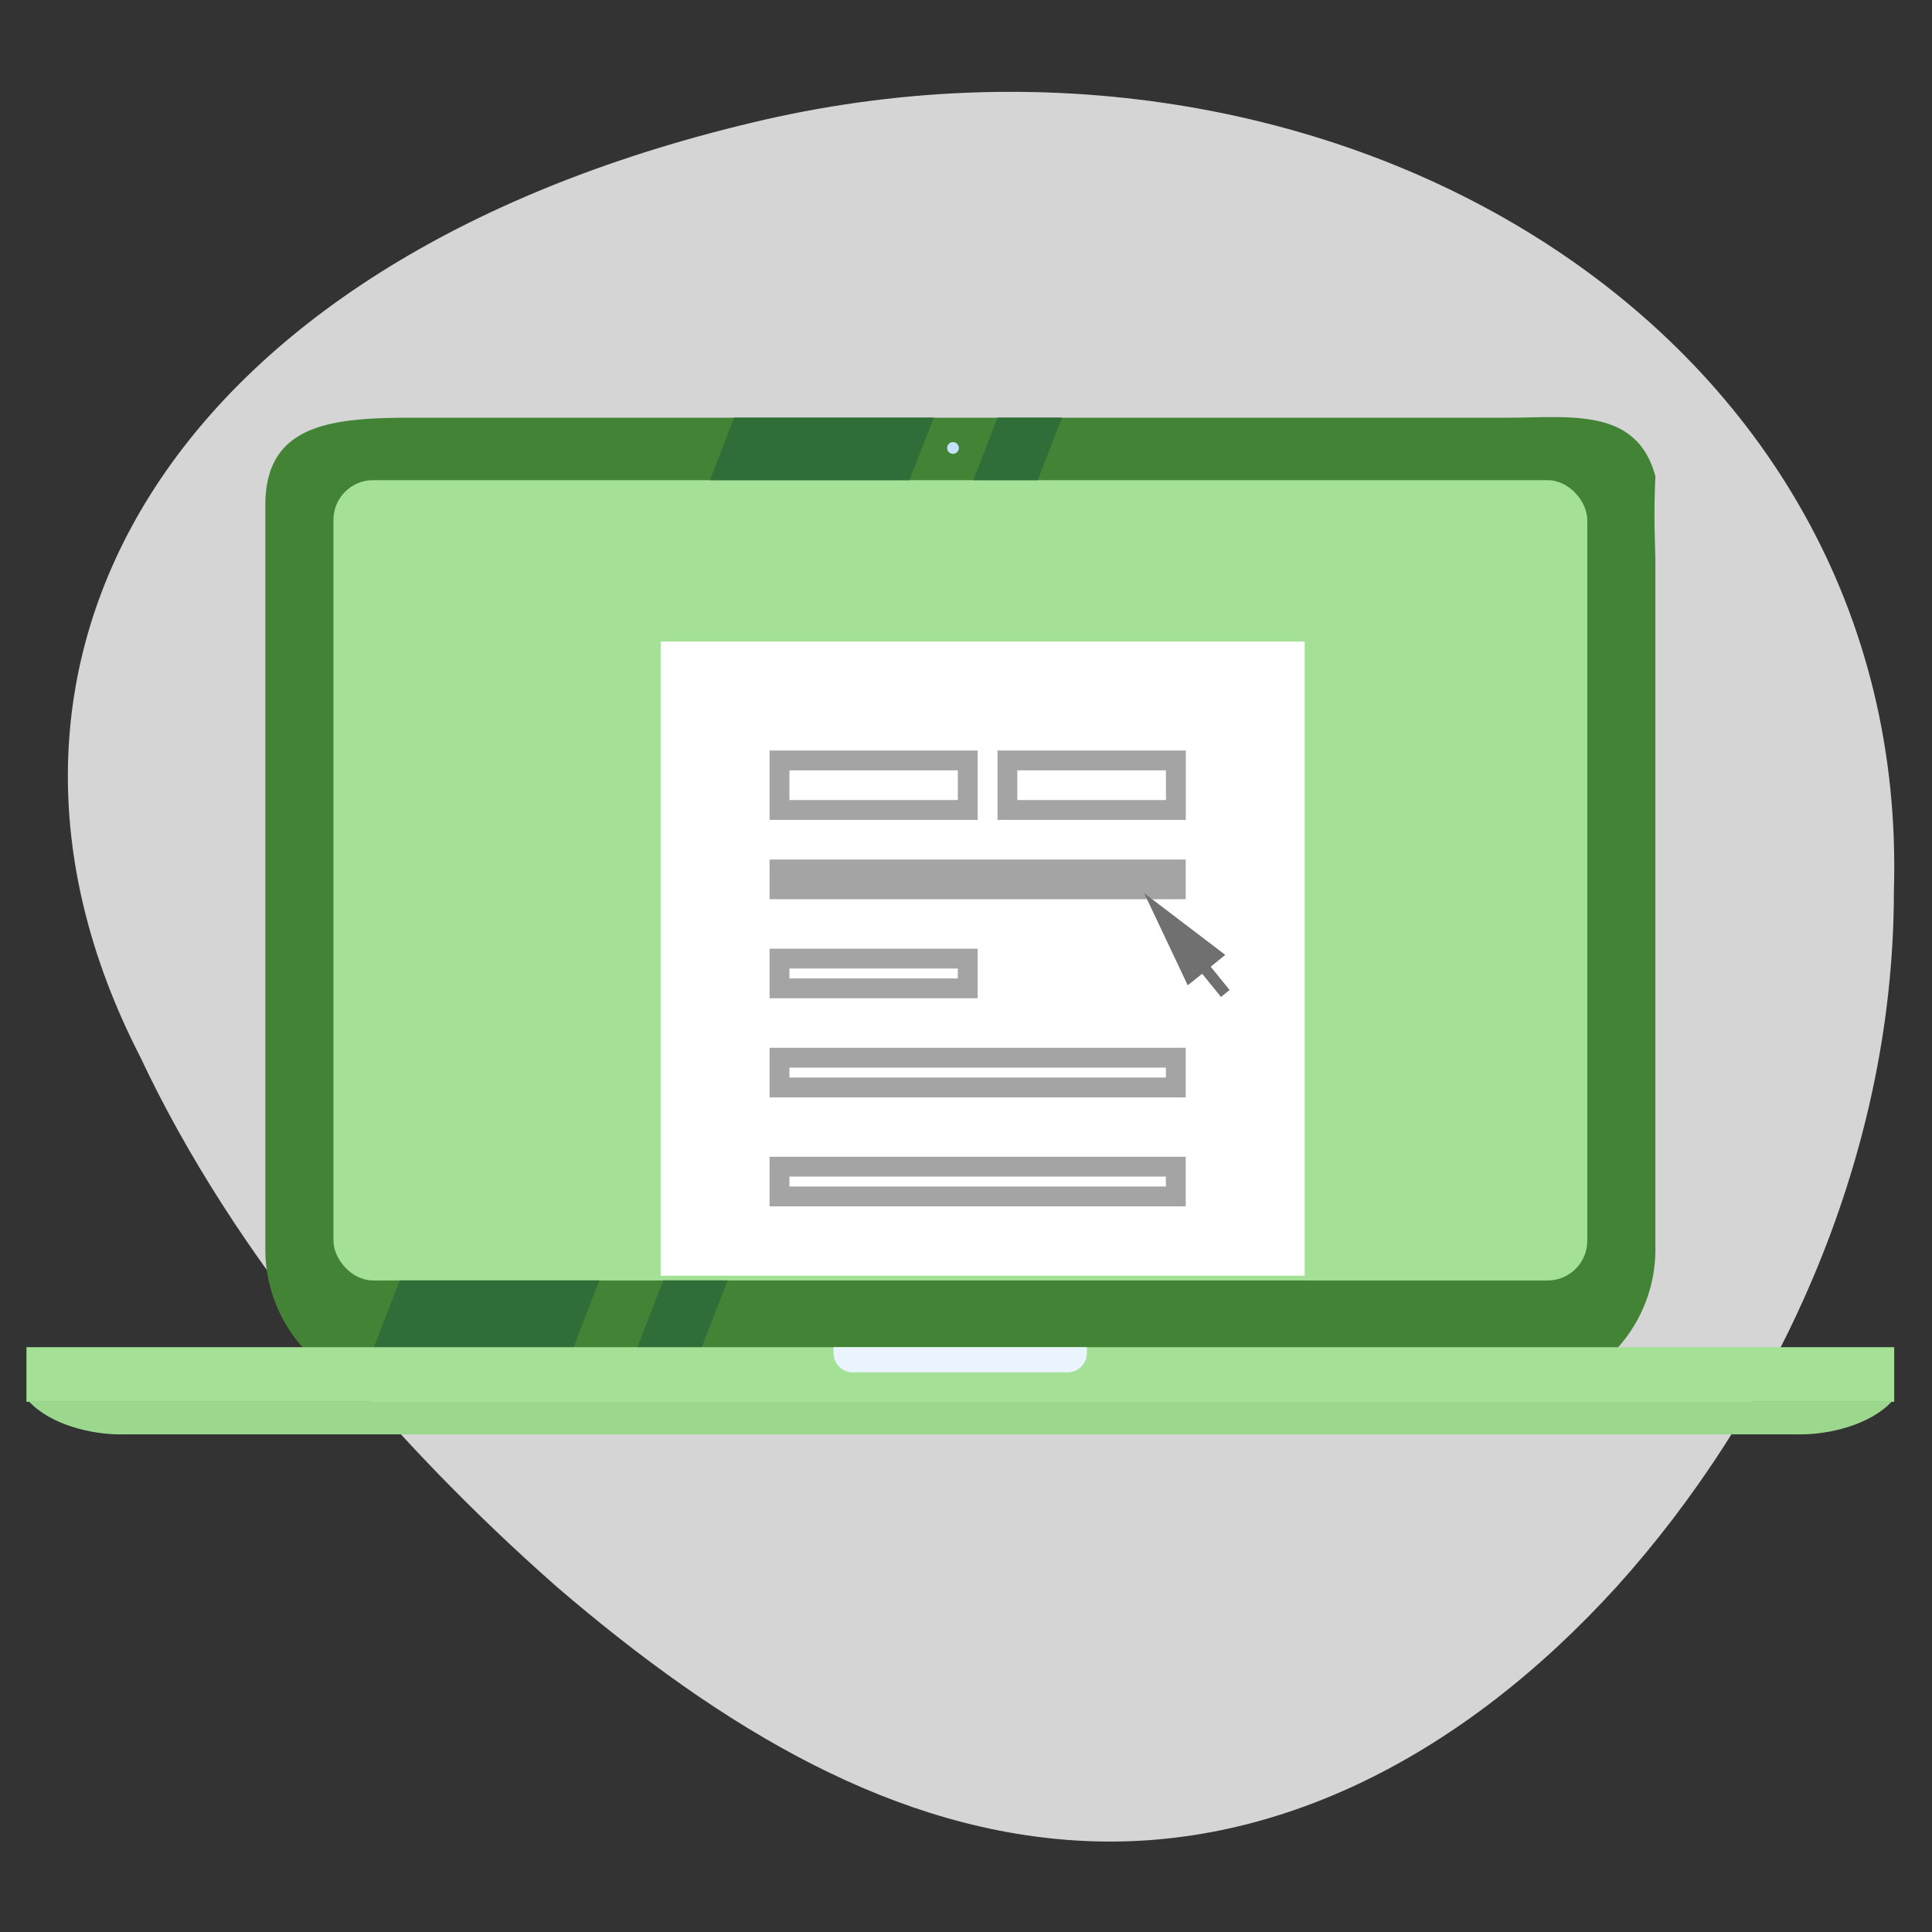 <svg id="レイヤー_1" data-name="レイヤー 1" xmlns="http://www.w3.org/2000/svg" width="300" height="300" viewBox="0 0 300 300"><rect x="0" y="0" width="300" height="300" fill="#333333" stroke="none"/><defs><style>.cls-1{fill:#d5d5d5;}.cls-2{fill:#438335;}.cls-3{fill:#a4e096;}.cls-4{fill:#c5e1f9;}.cls-5{fill:#2f6e39;}.cls-6{fill:#9bd88d;}.cls-7{fill:#eaf4fe;}.cls-8{fill:#fff;}.cls-9{fill:none;stroke:#a5a4a4;stroke-width:3.08px;}.cls-10{fill:#707070;}</style></defs><g id="グループ_471" data-name="グループ 471"><g id="グループ_464" data-name="グループ 464"><path id="パス_698" data-name="パス 698" class="cls-1" d="M294.08,138.41c0,42.64-19.2,81.52-43,107.92-24.22,26.65-53,40.82-82.33,39.55-29.6-1.28-56.38-17.25-82.27-39.46-25.45-22.41-50-51-64.76-82.42-31.3-60.95,4-123.15,94.73-144.88C206.64-2.7,296.81,51.05,294.08,138.41Z"/><g id="グループ_463" data-name="グループ 463"><path id="パス_718" data-name="パス 718" class="cls-2" d="M64.08,64.86H234.17c9.66,0,20-1.66,22.88,9.11-.32,6.77,0,10.78,0,13.76V194a22.88,22.88,0,0,1-22.87,22.88H64.08A22.88,22.88,0,0,1,41.2,194h0V78.45C41.2,65.82,51.45,64.86,64.08,64.86Z"/><rect id="長方形_285" data-name="長方形 285" class="cls-3" x="51.78" y="74.56" width="194.69" height="124.27" rx="6.15"/><g id="グループ_458" data-name="グループ 458"><path id="パス_700" data-name="パス 700" class="cls-4" d="M148.89,69.56a.91.91,0,1,1-1.82,0,.9.9,0,0,1,.9-.91A.92.92,0,0,1,148.89,69.56Z"/></g><g id="グループ_459" data-name="グループ 459"><path id="パス_701" data-name="パス 701" class="cls-5" d="M141.22,74.56,145,64.85H114l-3.76,9.71Z"/><path id="パス_702" data-name="パス 702" class="cls-5" d="M62.08,198.82l-7,18h31l7-18Z"/></g><g id="グループ_460" data-name="グループ 460"><path id="パス_703" data-name="パス 703" class="cls-5" d="M161.13,74.56l3.77-9.71h-10l-3.76,9.71Z"/><path id="パス_704" data-name="パス 704" class="cls-5" d="M103,198.82l-7,18h10l7-18Z"/></g><rect id="長方形_286" data-name="長方形 286" class="cls-3" x="4.11" y="209.19" width="290.02" height="8.48"/><g id="グループ_461" data-name="グループ 461"><path id="パス_705" data-name="パス 705" class="cls-6" d="M4.55,217.67c3.42,3.63,9.73,5.06,14.08,5.06h261c4.36,0,10.66-1.43,14.09-5.06Z"/></g><g id="グループ_462" data-name="グループ 462"><path id="パス_706" data-name="パス 706" class="cls-7" d="M129.43,209.19v.91a3,3,0,0,0,3,3h33.34a3,3,0,0,0,3-3h0v-.91Z"/></g></g><g id="グループ_470" data-name="グループ 470"><rect id="長方形_287" data-name="長方形 287" class="cls-8" x="102.58" y="99.62" width="100.01" height="98.47"/><g id="長方形_288" data-name="長方形 288"><rect class="cls-8" x="119.51" y="116.54" width="32.31" height="10.77"/><rect class="cls-9" x="121.04" y="118.08" width="29.23" height="7.69"/></g><g id="長方形_289" data-name="長方形 289"><rect class="cls-8" x="119.51" y="133.47" width="64.62" height="6.15"/><rect class="cls-9" x="121.04" y="135.01" width="61.54" height="3.08"/></g><g id="長方形_290" data-name="長方形 290"><rect class="cls-8" x="119.51" y="147.32" width="32.31" height="7.69"/><rect class="cls-9" x="121.04" y="148.85" width="29.23" height="4.62"/></g><g id="長方形_291" data-name="長方形 291"><rect class="cls-8" x="119.51" y="162.7" width="64.62" height="7.69"/><rect class="cls-9" x="121.04" y="164.24" width="61.54" height="4.62"/></g><g id="長方形_292" data-name="長方形 292"><rect class="cls-8" x="119.51" y="179.62" width="64.62" height="7.69"/><rect class="cls-9" x="121.04" y="181.16" width="61.54" height="4.62"/></g><g id="長方形_293" data-name="長方形 293"><rect class="cls-8" x="154.89" y="116.54" width="29.23" height="10.77"/><rect class="cls-9" x="156.43" y="118.08" width="26.16" height="7.69"/></g><path id="合体_14" data-name="合体 14" class="cls-10" d="M189.6,154.81l-2.93-3.61L184.43,153l-6.77-14.32,12.6,9.59L188,150.11l2.93,3.61Z"/></g></g></g></svg>
